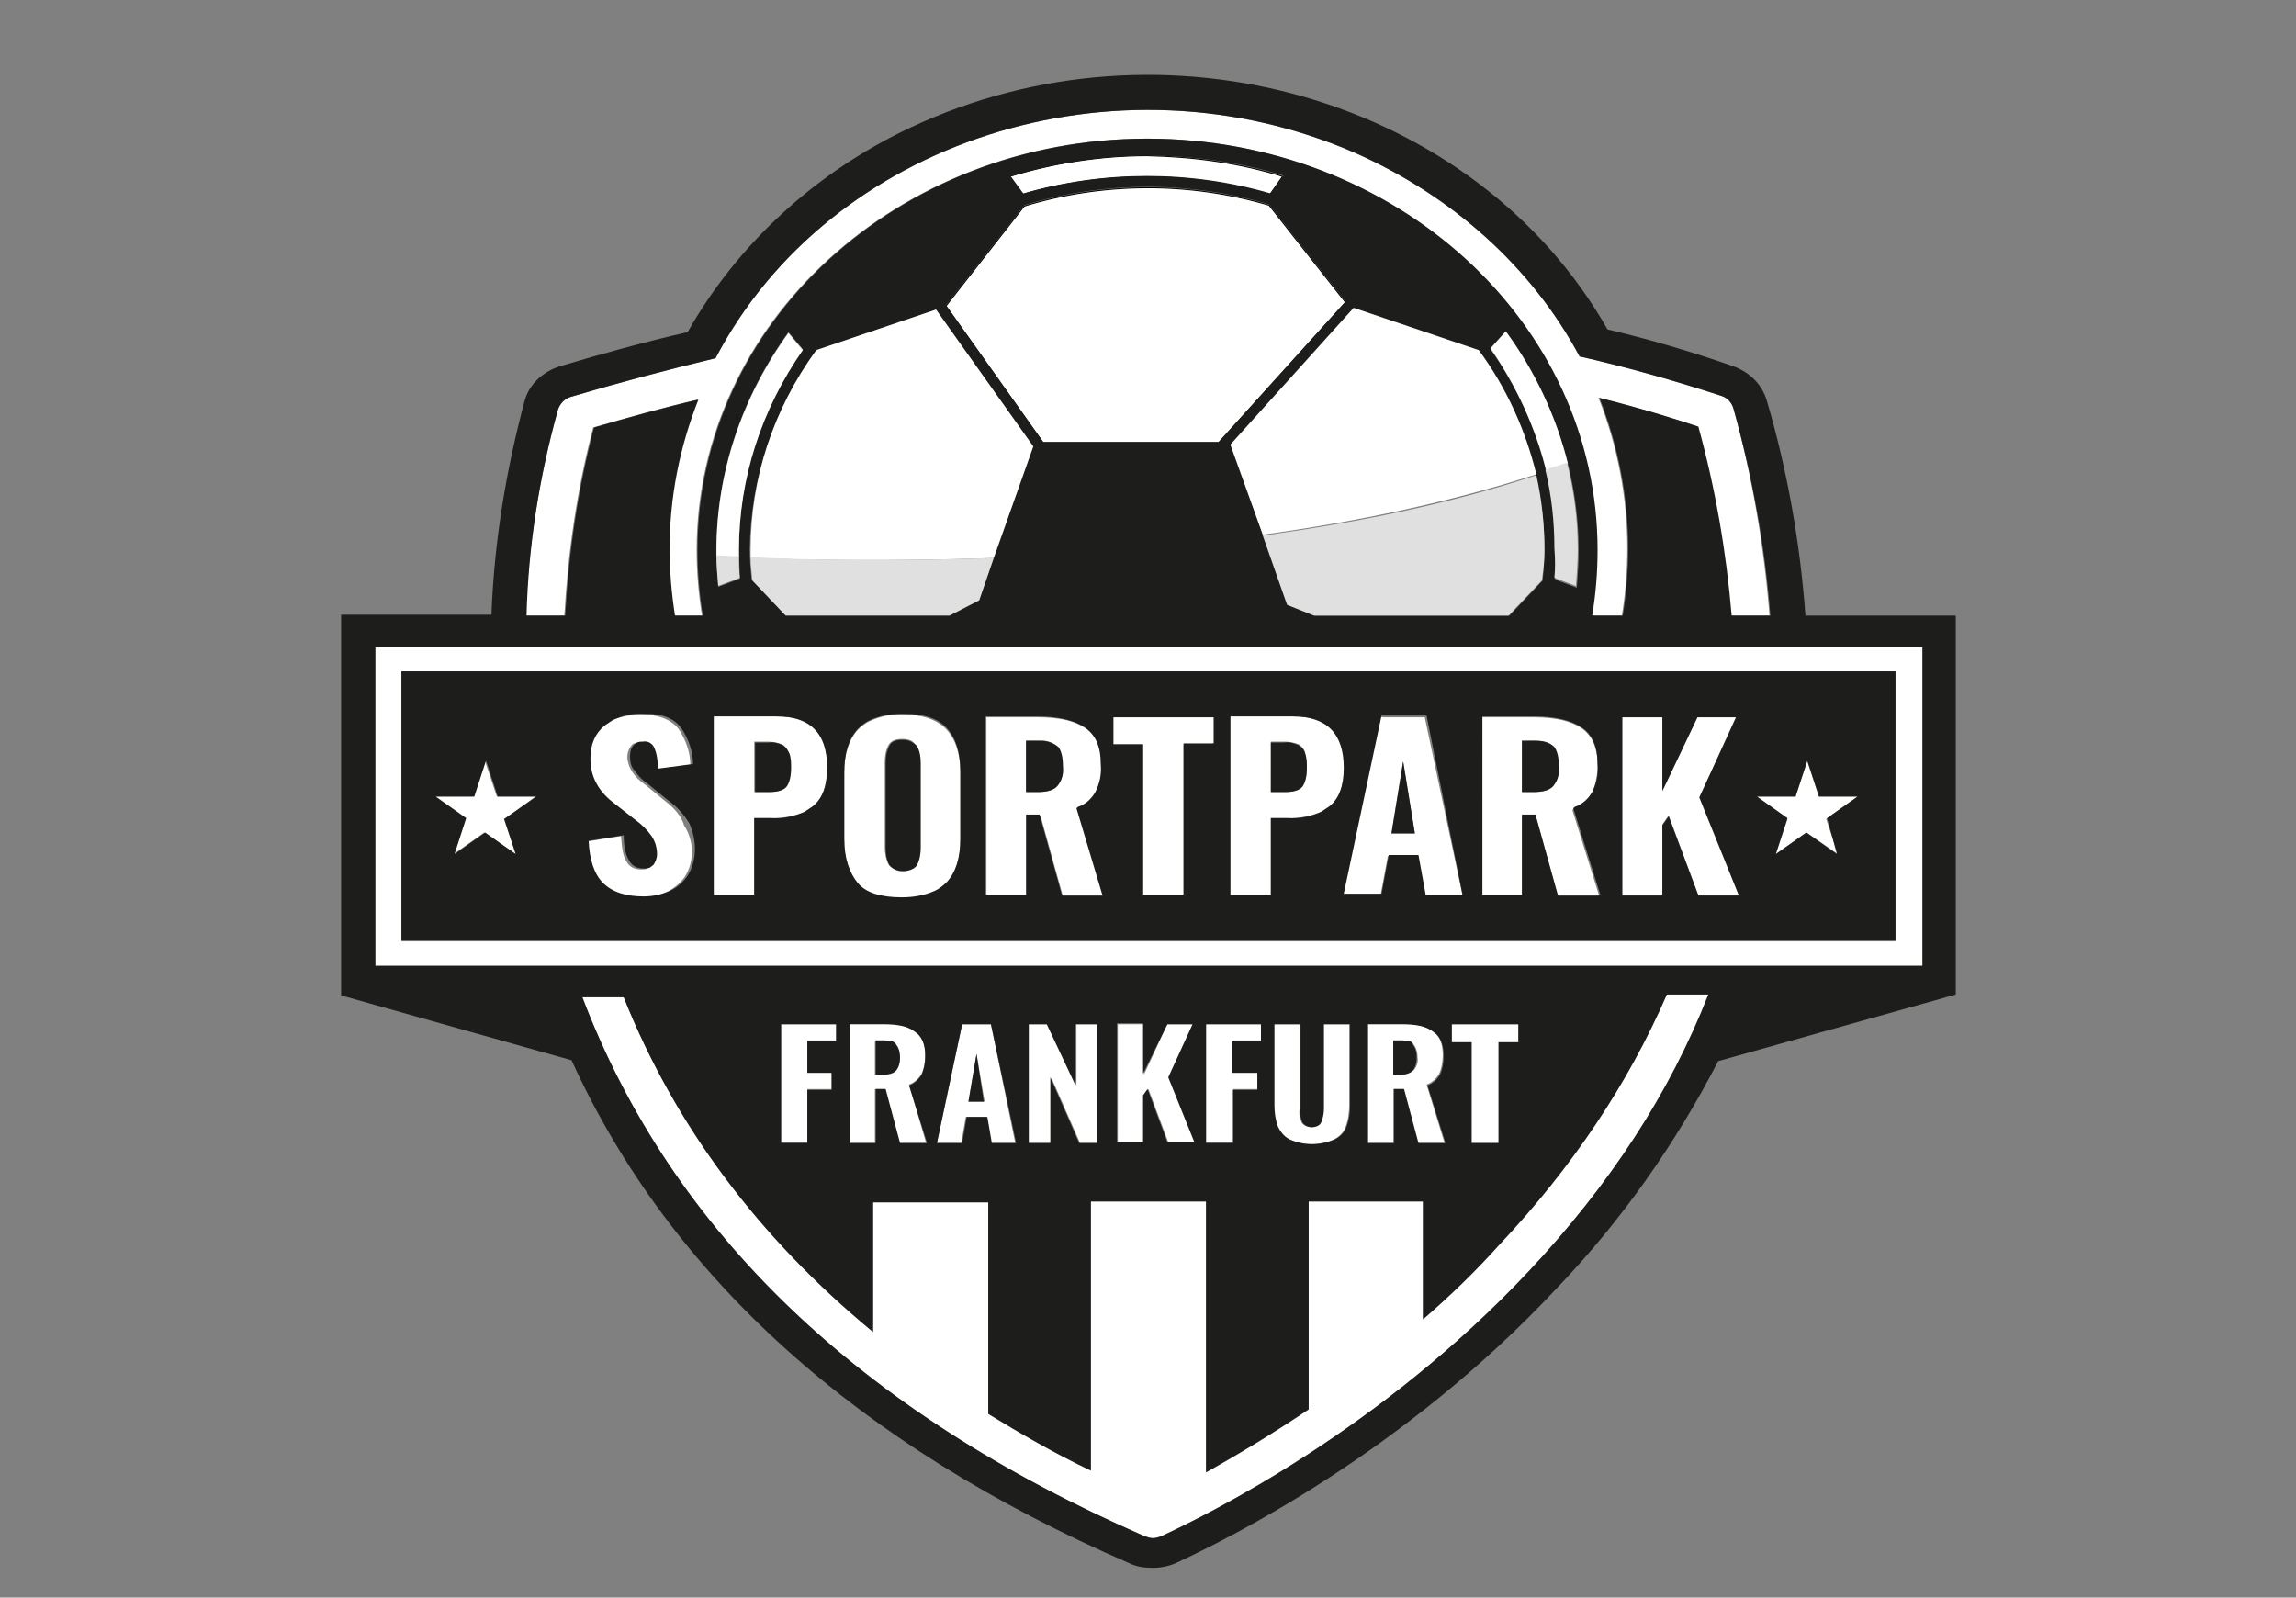 <?xml version="1.0" encoding="utf-8"?>
<!-- Generator: Adobe Illustrator 24.0.0, SVG Export Plug-In . SVG Version: 6.00 Build 0)  -->
<svg version="1.1" id="Ebene_1" xmlns="http://www.w3.org/2000/svg" xmlns:xlink="http://www.w3.org/1999/xlink" x="0px" y="0px"
	 viewBox="0 0 255.1 177.5" style="enable-background:new 0 0 255.1 177.5;" xml:space="preserve">
<rect x="0" y="0" width="255.1" height="177.5" fill="#808080" stroke="none"/>
<style type="text/css">
	.st0{fill:#FFFFFF;}
	.st1{fill:#FFFFFF;stroke:#000000;stroke-width:0.108;stroke-linejoin:bevel;}
	.st2{fill:#1D1D1B;}
	.st3{fill:#E0E0E0;}
</style>
<title>Haberling_Logo_Kreis_Rot_CMYK</title>
<g>
	<path class="st0" d="M158.5,120.5c0.6-0.2,1.1-0.7,1.4-1.2c0.3-0.7,0.4-1.4,0.4-2.1c0-1.3-0.4-2.2-1.2-2.7
		c-0.8-0.5-1.9-0.8-3.5-0.8h-3.7V127h2.9v-6h1.1l1.6,6h3L158.5,120.5z M157.1,118.9c-0.4,0.3-0.9,0.5-1.4,0.5h-0.9v-3.8h1
		c0.7,0,1.1,0.2,1.3,0.5c0.3,0.4,0.4,0.9,0.4,1.4C157.6,118,157.4,118.5,157.1,118.9z"/>
	<path class="st0" d="M149.9,113.8v9c0,0.8-0.1,1.6-0.4,2.4c-0.2,0.6-0.7,1.1-1.3,1.4c-1.6,0.7-3.4,0.7-5,0c-0.6-0.3-1-0.8-1.3-1.4
		c-0.3-0.8-0.4-1.6-0.4-2.4v-9h2.9v9.4c-0.1,0.5,0,1,0.2,1.5c0.3,0.5,1.1,0.7,1.7,0.4c0.2-0.1,0.3-0.2,0.4-0.4
		c0.2-0.5,0.3-1,0.3-1.5v-9.4L149.9,113.8z"/>
	<polygon class="st0" points="137,115.6 137,119.1 139.7,119.1 139.7,121 137,121 137,126.9 134,126.9 134,113.8 140.1,113.8 
		140.1,115.6 	"/>
	<polygon class="st0" points="168.7,113.8 168.7,115.8 166.5,115.8 166.5,127 163.5,127 163.5,115.8 161.3,115.8 161.3,113.8 	"/>
	<path class="st0" d="M73.9,89l-2.2-1.8c-0.6-0.4-1.1-0.9-1.5-1.5c-0.3-0.5-0.5-1.1-0.5-1.6c0-0.4,0.1-0.8,0.4-1.2
		c0.1-0.1,0.2-0.3,0.4-0.3c0.2-0.1,0.4-0.1,0.6-0.1c0.6,0,1.1,0.3,1.3,0.7c0.3,0.7,0.4,1.5,0.4,2.3l3.8-0.5v0h0.1
		c0-1.4-0.5-2.8-1.3-4c-0.8-1-2.1-1.6-4.1-1.6c-1.2,0-2.4,0.2-3.5,0.7c-0.3,0.2-0.6,0.3-0.9,0.6c-1,0.9-1.6,2.1-1.6,3.7
		c0,1,0.2,1.9,0.7,2.8c0.5,0.8,1.2,1.6,2,2.2l2.3,1.8c0.7,0.5,1.3,1.1,1.8,1.8c0.4,0.6,0.6,1.3,0.6,2c0,0.4-0.1,0.8-0.4,1.2
		c-0.1,0.1-0.3,0.2-0.4,0.3c-0.2,0.1-0.4,0.1-0.7,0.1c-0.7,0-1.3-0.3-1.6-0.9c-0.4-0.6-0.5-1.5-0.6-2.8l-3.8,0.6v0h-0.1
		c0.1,2.1,0.6,3.7,1.6,4.7c1,1,2.5,1.5,4.5,1.5c1,0,2-0.2,2.9-0.6c0,0,0,0,0,0h0h0c0.8-0.4,1.5-1,2-1.7c1.1-1.8,1-4-0.1-5.7
		C75.7,90.6,74.8,89.7,73.9,89z"/>
	<polygon class="st0" points="132.8,126.9 129.8,126.9 127.6,121 127.1,121.7 127.1,126.9 124.2,126.9 124.2,113.8 127.1,113.8 
		127.1,119.4 129.7,113.8 132.6,113.8 129.9,119.7 	"/>
	<polygon class="st0" points="55.2,88.5 53.9,84.6 52.6,88.5 48.3,88.5 51.7,91 50.4,94.9 53.8,92.5 57.3,94.9 56.1,91 59.5,88.5 	
		"/>
	<path class="st1" d="M149.5,33.6l-14.1,15.6h-19.5l-10.8-15.2l8.7-11.1c8.8-2.7,18.4-2.7,27.2-0.1L149.5,33.6z"/>
	<path class="st0" d="M190,110.7c-4.5,10.8-11.2,21-20.1,30.5c-16.5,17.6-35.5,27-40.9,29.5c-0.3,0.1-0.6,0.2-0.9,0.2
		c-0.3,0-0.6-0.1-0.9-0.2c-31.7-13.8-52.6-33.9-62.5-59.9h4.6C75,125,84.3,137.5,97,147.9v-14.4h12.8v23.5c3.6,2.2,7.4,4.4,11.4,6.3
		v-29.9h12.8v30.1c3.2-1.8,7.1-4.1,11.4-7v-23.1h12.7v13.1c3-2.6,5.8-5.3,8.4-8.2c8.2-8.7,14.4-18,18.7-27.9H190z"/>
	<polygon class="st0" points="122,113.8 122,127 120,127 116.8,119.7 116.8,127 114.3,127 114.3,113.8 116.4,113.8 119.6,120.6 
		119.6,113.8 	"/>
	<path class="st1" d="M142.5,19.6l-1.4,2c-8.9-2.6-18.6-2.6-27.5,0l-1.4-2c4.9-1.5,10.1-2.3,15.2-2.3
		C132.6,17.4,137.7,18.1,142.5,19.6z"/>
	<path class="st0" d="M88.9,80c-0.8-0.3-1.7-0.4-2.6-0.4h-6.9v0h-0.1v19.8h4.4v0h0.1v-8.5h1.9c1.3,0,2.5-0.2,3.7-0.7
		c0.3-0.2,0.6-0.4,0.9-0.6c1.1-0.8,1.6-2.3,1.6-4.3C92,82.5,90.9,80.8,88.9,80z M87.3,87.4C87,87.8,86.4,88,85.4,88h-1.6v-5.6h1.5
		c0.5,0,1.1,0.1,1.6,0.3c0.3,0.2,0.6,0.5,0.7,0.9c0.1,0.5,0.2,1,0.2,1.6C87.8,86.3,87.6,87,87.3,87.4L87.3,87.4z"/>
	<path class="st0" d="M196.6,68.4h-4.3c-0.6-7.1-1.8-14.1-3.7-21c-2.1-0.7-5.8-1.9-11-3.2c2.1,5.3,3.2,11,3.2,16.7
		c0,2.5-0.2,5-0.6,7.5h-3.4c0.4-2.4,0.6-4.8,0.6-7.3c0-25.3-22.4-45.7-50-45.7s-50,20.5-50,45.7c0,2.4,0.2,4.9,0.6,7.3h-3.1
		c-0.4-2.5-0.6-5-0.6-7.5c0-5.6,1.1-11.2,3.2-16.5c-3.9,0.9-7.8,2-11.6,3.1c-1.8,6.9-2.8,13.8-3.2,20.9h-4.3
		c0.3-7.7,1.5-15.4,3.6-22.9c0.2-0.6,0.7-1.2,1.4-1.4c5.4-1.6,10.7-3,16.1-4.3C92.2,15.6,124,5.4,150.6,17
		c10.8,4.8,19.6,12.7,24.9,22.6c5.3,1.2,10.6,2.7,15.8,4.4c0.6,0.2,1.1,0.7,1.3,1.4C194.7,53,196,60.7,196.6,68.4z"/>
	<path class="st0" d="M110.1,113.8h-3.2l-2.8,13.2h2.7l0.5-2.9h2.3l0.5,2.9h2.7L110.1,113.8z M107.6,122.4l0.9-5.3l0.9,5.3H107.6z"
		/>
	<polygon class="st0" points="89.7,115.6 89.7,119.1 92.4,119.1 92.4,121 89.7,121 89.7,126.9 86.7,126.9 86.7,113.8 92.9,113.8 
		92.9,115.6 	"/>
	<path class="st0" d="M101,120.5c0.6-0.2,1.1-0.7,1.4-1.2c0.3-0.7,0.4-1.4,0.4-2.1c0-1.3-0.4-2.2-1.2-2.7s-1.9-0.8-3.5-0.8h-3.8V127
		h2.9v-6h1.1l1.6,6h3L101,120.5z M99.5,118.9c-0.4,0.3-0.9,0.5-1.4,0.5h-0.9v-3.8h1c0.7,0,1.1,0.2,1.3,0.5c0.3,0.4,0.4,0.9,0.4,1.4
		C100,118,99.9,118.5,99.5,118.9L99.5,118.9z"/>
	<path class="st0" d="M153.5,79.6L153.5,79.6l-0.1,0l-4.2,19.8h4.1v0h0.1l0.8-4.3h3.3l0.8,4.4h4.1l0,0h0.1l-4.2-19.8H153.5z
		 M154.6,92.6l1.3-8l1.3,8H154.6z"/>
	<path class="st0" d="M41.7,71.9v35.5h171.9V71.9H41.7z M210.6,104.6h-166V74.6h166V104.6z"/>
	<polygon class="st0" points="202.1,88.5 200.8,84.6 199.5,88.5 195.2,88.5 198.6,91 197.3,94.9 200.7,92.5 204.2,94.9 202.9,91 
		206.4,88.5 	"/>
	<polygon class="st0" points="188.9,88.5 192.9,79.6 188.7,79.6 188.7,79.6 188.6,79.6 184.7,87.8 184.7,79.6 180.4,79.6 
		180.4,79.6 180.3,79.6 180.3,99.5 184.6,99.5 184.6,99.4 184.7,99.4 184.7,91.6 185.4,90.6 188.7,99.5 193.2,99.5 193.2,99.4 
		193.2,99.4 	"/>
	<path class="st0" d="M175.1,89.7c0.8-0.4,1.4-0.9,1.8-1.6c0.4-1,0.6-2.1,0.6-3.1c0-1.9-0.6-3.3-1.8-4.1c-1.2-0.8-2.9-1.2-5.3-1.2
		h-5.6v0h-0.1v19.8h4.4v0h0v-8.9h1.5l2.5,9h4.6l-3-9.6C174.9,89.8,175,89.7,175.1,89.7z M172.6,87.3c-0.4,0.5-1.1,0.7-2.2,0.7h-1.3
		v-5.7h1.5c1,0,1.7,0.2,2,0.7s0.5,1.2,0.5,2.1C173.3,85.9,173,86.7,172.6,87.3L172.6,87.3z"/>
	<path class="st0" d="M120,89.7c0.8-0.4,1.4-0.9,1.8-1.6c0.4-1,0.6-2,0.6-3.1c0-1.9-0.6-3.3-1.8-4.1c-1.2-0.8-2.9-1.2-5.3-1.2h-5.6
		v0h-0.1v19.8h4.4v0h0.1v-8.9h1.5l2.5,9h4.6l-3-9.6C119.7,89.8,119.9,89.7,120,89.7z M117.5,87.3c-0.4,0.5-1.1,0.7-2.2,0.7H114v-5.7
		h1.5c0.8-0.1,1.5,0.2,2,0.7c0.4,0.5,0.5,1.2,0.5,2.1C118.2,85.9,118,86.7,117.5,87.3L117.5,87.3z"/>
	<path class="st0" d="M143.7,79.6h-6.9v0h-0.1v19.8h4.4v0h0.1v-8.5h1.9c1.3,0,2.5-0.2,3.7-0.7c0.3-0.2,0.6-0.4,0.9-0.6
		c1.1-0.8,1.6-2.3,1.7-4.3C149.3,81.5,147.5,79.6,143.7,79.6z M144.7,87.4c-0.3,0.4-0.9,0.6-1.9,0.6h-1.6v-5.6h1.5
		c0.5,0,1.1,0.1,1.6,0.3c0.3,0.2,0.6,0.5,0.7,0.9c0.1,0.5,0.2,1,0.2,1.6C145.2,86.3,145,87,144.7,87.4L144.7,87.4z"/>
	<path class="st0" d="M100.3,79.4c-1.2-0.1-2.5,0.2-3.6,0.7c-0.5,0.2-1,0.6-1.4,1c-1,1.1-1.5,2.7-1.5,4.8v7.4c0,2.1,0.5,3.7,1.5,4.9
		c1,1.1,2.6,1.6,4.9,1.6c1.2,0,2.5-0.2,3.6-0.7c0.5-0.3,1-0.6,1.4-1c1-1.1,1.5-2.7,1.5-4.8v-7.4c0-2.1-0.5-3.7-1.5-4.8
		C104.2,80,102.6,79.4,100.3,79.4z M102.2,94.1c0,0.7-0.1,1.3-0.4,1.9c-0.6,0.8-1.8,0.9-2.7,0.4c-0.1-0.1-0.3-0.2-0.4-0.4
		c-0.3-0.6-0.4-1.3-0.4-1.9v-9.4c0-0.7,0.1-1.3,0.4-1.9c0.3-0.5,0.8-0.7,1.5-0.7c0.8,0,1.3,0.2,1.5,0.7c0.3,0.6,0.4,1.2,0.4,1.9
		L102.2,94.1z"/>
	<polygon class="st0" points="123.8,79.7 123.7,79.7 123.7,82.7 127,82.7 127,99.5 131.5,99.5 131.5,99.5 131.5,99.5 131.5,82.7 
		134.7,82.7 134.7,82.6 134.8,82.6 134.8,79.6 123.8,79.6 	"/>
	<path class="st2" d="M98.3,115.6h-1v3.8h0.9c0.5,0,1.1-0.1,1.4-0.5c0.3-0.4,0.4-0.9,0.4-1.4c0-0.5-0.1-1-0.4-1.4
		C99.4,115.7,99,115.6,98.3,115.6z"/>
	<polygon class="st2" points="108.5,117.1 107.6,122.4 109.3,122.4 	"/>
	<path class="st2" d="M200.6,68.4c-0.6-8.1-2-16.1-4.3-23.9c-0.5-1.7-1.8-3.1-3.7-3.8c-4.6-1.6-9.3-3-14-4.1
		C164,10.9,129.3,0.9,101.1,14.2c-10.6,5-19.2,13-24.7,22.7c-4.8,1.1-9.5,2.4-14.2,3.8c-1.9,0.6-3.4,2-3.9,3.8
		c-2.1,7.8-3.4,15.8-3.7,23.8H37.9v42.3l25.6,7.2c11,24.1,31.8,42.8,62,55.9c0.8,0.4,1.7,0.5,2.6,0.5c0.9,0,1.9-0.2,2.7-0.6
		c5.6-2.6,25.1-12.2,42.1-30.4c7.3-7.6,13.3-16.2,18-25.3l26.4-7.4V68.4H200.6z M62,45.5c0.2-0.6,0.7-1.2,1.4-1.4
		c5.4-1.6,10.7-3,16.1-4.3C92.2,15.6,124,5.4,150.6,17c10.8,4.8,19.6,12.7,24.9,22.6c5.3,1.2,10.6,2.7,15.8,4.4
		c0.6,0.2,1.1,0.7,1.3,1.4c2.1,7.5,3.5,15.2,4.1,23h-4.3c-0.6-7.1-1.8-14.1-3.7-21c-2.1-0.7-5.8-1.9-11-3.2c2.1,5.3,3.2,11,3.2,16.7
		c0,2.5-0.2,5-0.6,7.5h-3.4c0.4-2.4,0.6-4.8,0.6-7.3c0-25.3-22.4-45.7-50-45.7s-50,20.5-50,45.7c0,2.4,0.2,4.9,0.6,7.3h-3.1
		c-0.4-2.5-0.6-5-0.6-7.5c0-5.6,1.1-11.2,3.2-16.5c-3.9,0.9-7.8,2-11.6,3.1c-1.8,6.9-2.8,13.8-3.2,20.9h-4.3
		C58.7,60.7,59.9,53,62,45.5L62,45.5z M165.6,38.8l1.7-1.9c5.3,7.2,8.1,15.7,8.1,24.3c0,1.4-0.1,2.7-0.2,4.1l-2.4-0.9
		c0.1-1,0.1-2.1,0.1-3.1C172.8,53.2,170.3,45.4,165.6,38.8L165.6,38.8z M82.2,64.3l-2.4,0.9c-0.1-1.3-0.2-2.7-0.2-4.1
		c0-8.6,2.8-17,8-24.2l1.6,1.9c-4.7,6.6-7.1,14.4-7.1,22.2C82.1,62.1,82.2,63.2,82.2,64.3L82.2,64.3z M90.7,38.9l13.3-4.5l10.8,15.2
		l-6,17l-3.3,1.7H87.2l-3.7-3.9c-0.1-1.1-0.2-2.3-0.2-3.4C83.4,53.2,85.9,45.5,90.7,38.9L90.7,38.9z M105.1,33.9l8.7-11.1
		c8.8-2.7,18.4-2.7,27.2-0.1l8.5,10.8l-14.1,15.6h-19.5L105.1,33.9z M112.3,19.6c4.9-1.5,10.1-2.3,15.2-2.3c5.1,0,10.2,0.7,15.1,2.2
		l-1.4,2c-8.9-2.6-18.6-2.6-27.5,0L112.3,19.6z M150.4,34.3l13.9,4.7c4.7,6.6,7.3,14.3,7.3,22.1c0,1.2-0.1,2.3-0.2,3.4l-3.7,3.9
		h-21.5v0l-0.1,0l-3-1.2l-6.3-17.7L150.4,34.3z M169.9,141.2c-16.5,17.6-35.5,27-40.9,29.5c-0.3,0.1-0.6,0.2-0.9,0.2
		c-0.3,0-0.6-0.1-0.9-0.2c-31.7-13.8-52.6-33.9-62.5-59.9h4.6C75,125.1,84.3,137.5,97,148v-14.4h12.8v23.5c3.6,2.2,7.4,4.4,11.4,6.3
		v-29.9h12.8v30.1c3.2-1.8,7.1-4.1,11.4-7v-23.1h12.7v13.1c3-2.6,5.8-5.3,8.4-8.2c8.2-8.7,14.4-18,18.7-27.9h4.6
		C185.5,121.5,178.8,131.7,169.9,141.2L169.9,141.2z M92.4,119.2v1.9h-2.7v5.9h-2.9v-13.2h6.1v1.9h-3.2v3.5H92.4z M103,127h-3
		l-1.6-6h-1.1v6h-2.9v-13.2h3.7c1.6,0,2.7,0.2,3.5,0.8c0.8,0.5,1.2,1.4,1.2,2.7c0,0.7-0.1,1.4-0.4,2.1c-0.3,0.5-0.8,1-1.4,1.2
		L103,127z M104.1,127l2.8-13.2h3.2l2.8,13.2h-2.7l-0.5-2.9h-2.3l-0.5,2.9H104.1z M114.3,127v-13.2h2l3.2,6.8v-6.8h2.4V127h-2
		l-3.2-7.3v7.3H114.3z M129.7,113.8h2.8l-2.7,5.9l2.9,7.2h-3l-2.2-5.9l-0.5,0.7v5.2h-2.9v-13.2h2.9v5.6L129.7,113.8z M139.7,119.2
		v1.9H137v5.9H134v-13.2h6.1v1.9h-3.2v3.5H139.7z M144.7,124.7c0.3,0.5,1.1,0.7,1.7,0.4c0.2-0.1,0.3-0.2,0.4-0.4
		c0.2-0.5,0.3-1,0.3-1.5v-9.4h2.9v9c0,0.8-0.1,1.6-0.4,2.4c-0.2,0.6-0.7,1.1-1.3,1.4c-1.6,0.7-3.4,0.7-5,0c-0.6-0.3-1-0.8-1.3-1.4
		c-0.3-0.8-0.4-1.6-0.4-2.4v-9h2.9v9.4C144.4,123.7,144.5,124.2,144.7,124.7L144.7,124.7z M160.6,127h-3l-1.6-6h-1.1v6h-2.9v-13.2
		h3.7c1.6,0,2.7,0.2,3.5,0.8c0.8,0.5,1.2,1.4,1.2,2.7c0,0.7-0.1,1.4-0.4,2.1c-0.3,0.5-0.8,1-1.4,1.2L160.6,127z M161.3,115.8v-2h7.4
		v2h-2.2V127h-3v-11.2L161.3,115.8z M213.5,107.3H41.7V71.9h171.9V107.3z"/>
	<polygon class="st2" points="146.2,68.4 146.2,68.4 146,68.4 	"/>
	<path class="st2" d="M155.8,115.6h-1v3.8h0.8c0.5,0,1.1-0.1,1.4-0.5c0.3-0.4,0.4-0.9,0.4-1.4c0-0.5-0.1-1-0.4-1.4
		C157,115.7,156.5,115.6,155.8,115.6z"/>
	<path class="st2" d="M144.3,82.8c-0.5-0.2-1-0.4-1.6-0.3h-1.5V88h1.6c0.9,0,1.6-0.2,1.9-0.6c0.3-0.4,0.5-1.1,0.5-2.1
		c0-0.5,0-1.1-0.2-1.6C144.9,83.3,144.6,83,144.3,82.8z"/>
	<path class="st2" d="M115.5,82.3H114V88h1.3c1,0,1.8-0.2,2.2-0.7c0.5-0.6,0.7-1.4,0.6-2.2c0-1-0.2-1.7-0.5-2.1
		C117,82.5,116.3,82.3,115.5,82.3z"/>
	<path class="st2" d="M87,82.8c-0.5-0.2-1-0.4-1.6-0.3h-1.5V88h1.6c0.9,0,1.6-0.2,1.9-0.6c0.3-0.4,0.5-1.1,0.5-2.1
		c0-0.5,0-1.1-0.2-1.6C87.5,83.3,87.3,83,87,82.8z"/>
	<path class="st2" d="M100.3,82.2c-0.8,0-1.3,0.2-1.5,0.7c-0.3,0.6-0.4,1.2-0.4,1.9v9.4c0,0.7,0.1,1.3,0.4,1.9
		c0.6,0.8,1.8,0.9,2.7,0.4c0.1-0.1,0.3-0.2,0.4-0.4c0.3-0.6,0.4-1.3,0.4-1.9v-9.4c0-0.7-0.1-1.3-0.4-1.9
		C101.5,82.5,101,82.2,100.3,82.2z"/>
	<polygon class="st2" points="154.6,92.6 157.2,92.6 155.9,84.6 	"/>
	<path class="st2" d="M170.6,82.3h-1.5V88h1.3c1,0,1.8-0.2,2.2-0.7c0.5-0.6,0.7-1.4,0.6-2.2c0-1-0.2-1.7-0.5-2.1
		C172.3,82.6,171.6,82.3,170.6,82.3z"/>
	<path class="st2" d="M210.6,74.6h-166v29.9h166V74.6z M57.3,94.9l-3.4-2.4l-3.4,2.4l1.3-4l-3.4-2.4h4.3l1.3-4l1.3,4h4.3L56,91
		L57.3,94.9z M76.4,97.3c-0.5,0.7-1.1,1.3-2,1.7h0c0,0,0,0,0,0v0c-0.9,0.4-1.9,0.6-2.9,0.6c-2,0-3.5-0.5-4.5-1.5
		c-1-1-1.5-2.6-1.6-4.7h0.1v0l3.8-0.6c0,1.2,0.2,2.2,0.6,2.8c0.3,0.6,0.9,0.9,1.6,0.9c0.2,0,0.5,0,0.7-0.1c0.1-0.1,0.3-0.2,0.4-0.3
		c0.2-0.3,0.4-0.7,0.4-1.2c0-0.7-0.2-1.4-0.6-2c-0.5-0.7-1.1-1.3-1.8-1.8l-2.3-1.8c-0.8-0.6-1.5-1.3-2-2.2c-0.5-0.9-0.7-1.8-0.7-2.8
		c0-1.6,0.5-2.8,1.6-3.7c0.3-0.2,0.6-0.4,0.9-0.6c1.1-0.5,2.3-0.8,3.5-0.7c2,0,3.3,0.5,4.1,1.6c0.8,1.2,1.3,2.6,1.3,4h-0.1v0
		l-3.8,0.5c0-0.8-0.1-1.6-0.4-2.3c-0.2-0.5-0.7-0.8-1.3-0.7c-0.2,0-0.4,0-0.6,0.1c-0.2,0.1-0.3,0.2-0.4,0.3
		c-0.3,0.3-0.4,0.8-0.4,1.2c0,0.6,0.1,1.2,0.5,1.6c0.4,0.6,0.9,1.1,1.5,1.5l2.2,1.8c1,0.7,1.8,1.6,2.4,2.6
		C77.4,93.3,77.5,95.5,76.4,97.3L76.4,97.3z M90.3,89.6c-0.3,0.2-0.6,0.4-0.9,0.6c-1.1,0.5-2.4,0.8-3.7,0.7h-1.9v8.5h-0.1v0h-4.4
		V79.6h0.1v0h6.9c0.9,0,1.8,0.1,2.6,0.4c2,0.7,3,2.5,3,5.3C91.9,87.3,91.4,88.7,90.3,89.6L90.3,89.6z M106.7,93.2
		c0,2.1-0.5,3.7-1.5,4.8c-0.4,0.4-0.9,0.8-1.4,1c-1.1,0.5-2.4,0.7-3.6,0.7c-2.3,0-4-0.5-4.9-1.6c-0.9-1.1-1.5-2.7-1.5-4.9v-7.4
		c0-2.1,0.5-3.7,1.5-4.8c0.4-0.4,0.9-0.8,1.4-1c1.1-0.5,2.4-0.7,3.6-0.7c2.3,0,3.9,0.5,4.9,1.6c1,1.1,1.5,2.7,1.5,4.8V93.2z
		 M122.5,99.5H118l-2.5-9H114v8.9h-0.1v0h-4.4V79.6h0.1v0h5.6c2.3,0,4.1,0.4,5.3,1.2s1.8,2.1,1.8,4.1c0.1,1.1-0.1,2.1-0.6,3.1
		c-0.4,0.7-1,1.3-1.8,1.6c-0.1,0-0.2,0.1-0.3,0.2L122.5,99.5L122.5,99.5z M134.8,82.6L134.8,82.6L134.8,82.6l-3.3,0v16.8h-0.1v0H127
		V82.7h-3.3v-3h0.1v0h11.1V82.6z M147.7,89.6c-0.3,0.2-0.6,0.4-0.9,0.6c-1.1,0.5-2.4,0.8-3.7,0.7h-1.9v8.5h-0.1v0h-4.4V79.6h0.1v0
		h6.9c3.7,0,5.6,1.9,5.6,5.7C149.3,87.3,148.8,88.7,147.7,89.6L147.7,89.6z M162.5,99.4L162.5,99.4l-4.1,0l-0.8-4.4h-3.3l-0.8,4.3
		h-0.1v0h-4.1l4.2-19.8h0.1v0h4.9L162.5,99.4L162.5,99.4z M177.6,99.5h-4.5l-2.5-9h-1.5v8.9h0v0h-4.4V79.6h0.1v0h5.6
		c2.3,0,4.1,0.4,5.3,1.2s1.8,2.1,1.8,4.1c0.1,1.1-0.1,2.1-0.6,3.1c-0.4,0.7-1,1.3-1.8,1.6c-0.1,0-0.2,0.1-0.3,0.2l3,9.6L177.6,99.5z
		 M193.2,99.5h-4.5l-3.3-8.8l-0.7,1v7.8h-0.1v0h-4.4V79.7h0.1v0h4.4v8.2l3.9-8.2h0v0h4.3l-4.1,8.9L193.2,99.5L193.2,99.5L193.2,99.5
		z M204.1,94.9l-3.4-2.4l-3.4,2.4l1.3-4l-3.4-2.4h4.3l1.3-4l1.3,4h4.3l-3.4,2.4L204.1,94.9z"/>
	<path class="st0" d="M167.3,36.8l-1.7,1.9c2.9,4.2,5,8.8,6.2,13.6c0.8-0.3,1.6-0.5,2.4-0.8C172.9,46.3,170.6,41.3,167.3,36.8z"/>
	<path class="st0" d="M82.1,61.1c0-7.9,2.5-15.6,7.1-22.2l-1.6-1.9c-5.2,7.2-8,15.6-8,24.2c0,0.2,0,0.4,0,0.6c0.6,0,1.4,0.1,2.5,0.1
		C82.1,61.6,82.1,61.4,82.1,61.1z"/>
	<path class="st0" d="M110.4,62l4.4-12.4L104,34.4l-13.3,4.5c-4.8,6.6-7.3,14.3-7.3,22.2c0,0.3,0,0.6,0,0.9
		C88.8,62.2,98.6,62.4,110.4,62z"/>
	<path class="st0" d="M164.3,38.9l-13.9-4.7l-13.7,15.2l3.6,10c10.3-1.4,20.8-3.6,30.4-6.7C169.5,47.8,167.4,43.1,164.3,38.9z"/>
	<path class="st3" d="M172.7,64.2l2.4,0.9c0.1-1.4,0.2-2.7,0.2-4.1c0-3.2-0.4-6.4-1.2-9.6c-0.8,0.3-1.6,0.5-2.4,0.8
		c0.7,2.9,1,5.8,1,8.7C172.8,62.2,172.8,63.2,172.7,64.2z"/>
	<path class="st3" d="M82.2,64.2c-0.1-0.8-0.1-1.6-0.1-2.4c-1.1,0-1.9-0.1-2.5-0.1c0,1.2,0.1,2.3,0.2,3.4L82.2,64.2z"/>
	<path class="st3" d="M110.4,62c-11.8,0.4-21.6,0.2-27-0.1c0,0.9,0.1,1.7,0.2,2.6l3.7,3.9h18.2l3.3-1.7L110.4,62z"/>
	<path class="st3" d="M171.6,61.1c0-2.8-0.3-5.6-0.9-8.3c-9.6,3.2-20.1,5.3-30.4,6.7l2.7,7.7l3,1.2h21.6l3.7-3.9
		C171.5,63.3,171.6,62.2,171.6,61.1z"/>
</g>
</svg>
